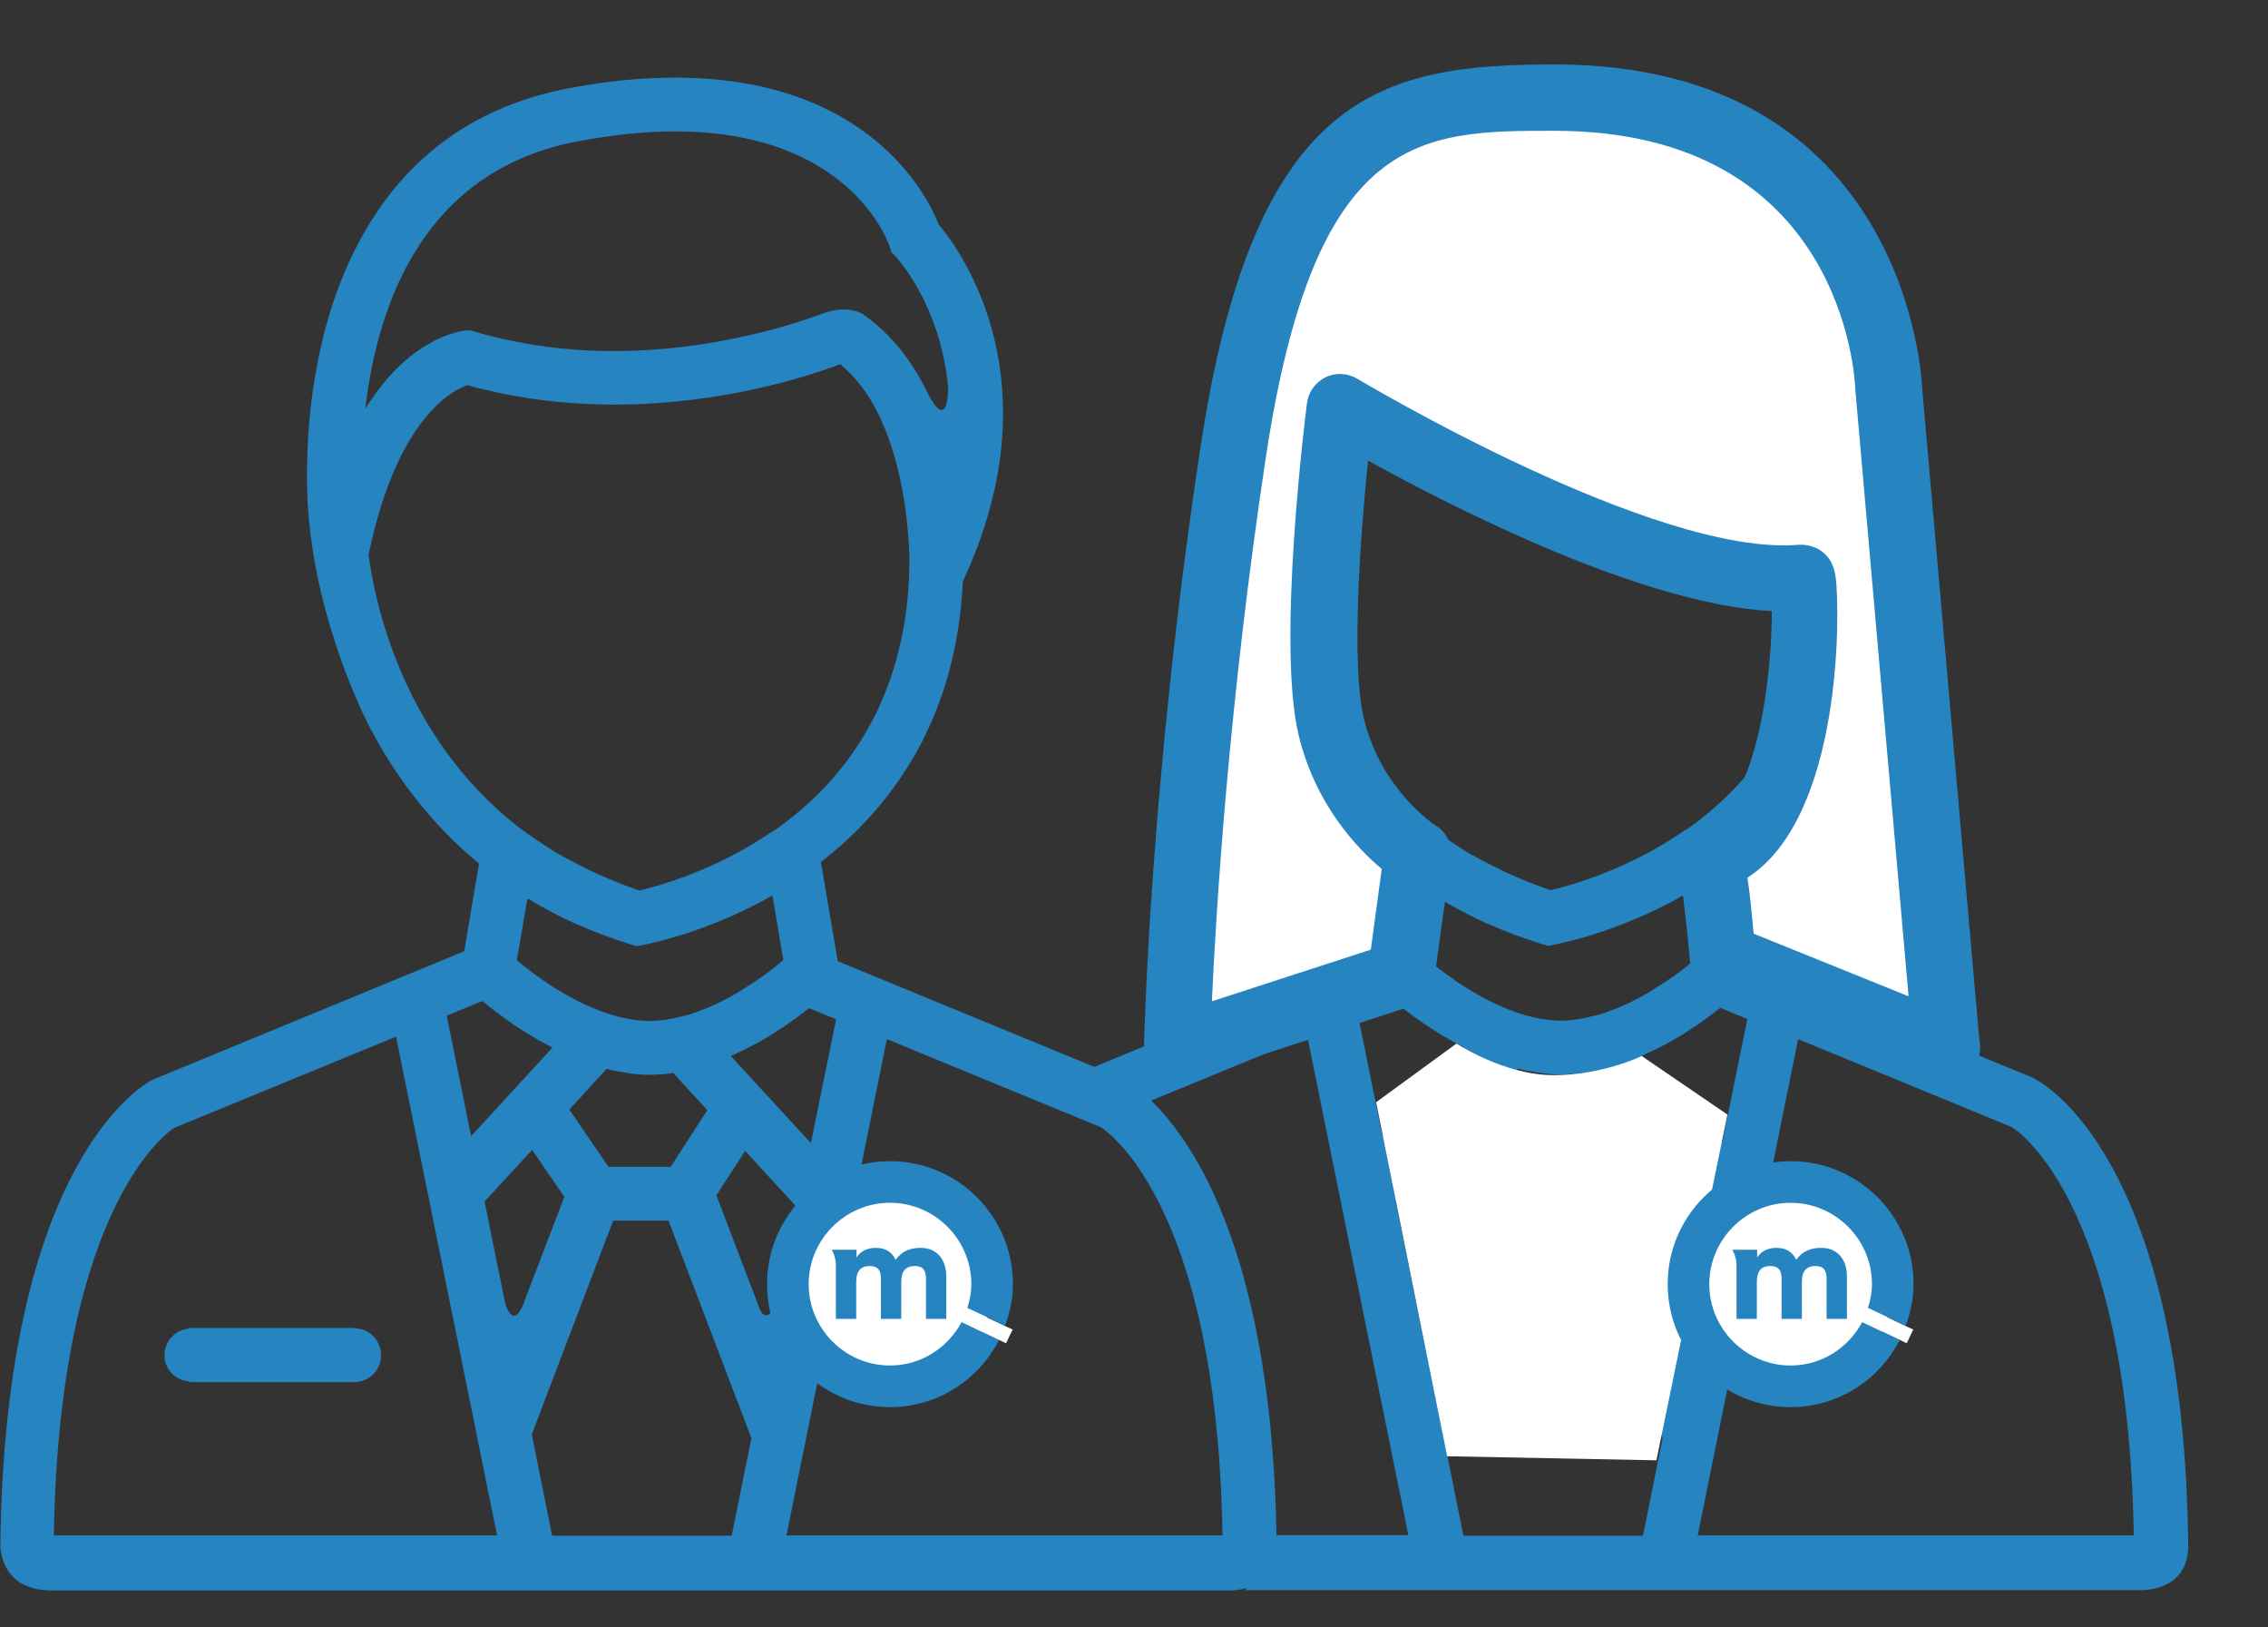 <?xml version="1.0" encoding="UTF-8"?>
<svg id="Capa_1" data-name="Capa 1" xmlns="http://www.w3.org/2000/svg" xmlns:xlink="http://www.w3.org/1999/xlink" viewBox="0 0 72.5 52">
  <rect x="0" y="0" width="72.5" height="52" fill="#333333" stroke="none"/>
  <defs>
    <style>
      .cls-1 {
        fill: none;
      }

      .cls-2 {
        clip-path: url(#clippath);
      }

      .cls-3 {
        fill: #fff;
      }

      .cls-4 {
        fill: #2684c1;
      }
    </style>
    <clipPath id="clippath">
      <path class="cls-1" d="M36.96,0l-4.74,33.72s3.72,1.49,4.3,2.4c.58,.91,2.15,4.55,2.15,4.55l1.08,5.54,.08,3.56v2.23h32.67V0H36.96Z"/>
    </clipPath>
  </defs>
  <path class="cls-4" d="M11.32,42.44H6.04v.02c-.44,.04-.78,.4-.78,.85s.34,.8,.78,.84v.02h5.28c.48,0,.86-.38,.86-.86s-.38-.86-.86-.86"/>
  <path class="cls-4" d="M25.14,49.07l3.21-15.86,6.83,2.81s3.72,2.17,3.9,13.05h-13.94Zm-.32-7.47c-.23,.61-.42,.46-.52,.27l-1.4-3.67,.92-1.42,1.68,1.83-.56,2.75s-.07,.11-.12,.25m-1.44,7.47h-5.73l-.65-3.24,2.6-6.83h1.77l2.65,6.95-.63,3.12Zm-6.62-7.47c-.37,.97-.62,.03-.62,0l-.65-3.21,1.52-1.65,1.03,1.5-1.28,3.34s0,0,0,0M1.72,49.07c.18-10.84,3.86-13.02,3.84-13.02l7.1-2.92,3.23,15.94H1.72ZM15.42,31.99s0,0,0,0c.46,.39,1.26,.99,2.24,1.49l-2.6,2.83-.78-3.85,1.14-.47Zm-3.63-14.29c.91-4.37,2.7-5.24,3.15-5.39,1.48,.41,3.06,.62,4.7,.62,3.41,0,6.16-.89,7.22-1.29,1.87,1.53,2.17,4.84,2.21,6.15,.02,4.54-2.12,7.21-4.3,8.74l-.05,.02c-1.83,1.27-3.69,1.77-4.28,1.91-.44-.15-.85-.31-1.25-.49-.14-.06-.27-.12-.41-.19-.26-.13-.51-.26-.75-.39-.14-.08-.28-.15-.41-.24-.31-.2-.61-.4-.9-.61l-.19-.14c-3.66-2.89-4.55-7.13-4.75-8.69m-.1-4.66c.4-3.43,1.92-7.63,6.82-8.54,1.09-.2,2.12-.31,3.07-.31,5.6,0,6.82,3.54,6.87,3.68l.06,.19,.14,.14c.09,.1,1.43,1.58,1.67,4.18-.03,1.44-.61,.28-.68,.12-.48-.97-1.15-1.86-2.08-2.49-.57-.29-1.25,0-1.25,0h0c-.89,.33-3.5,1.2-6.67,1.2-1.55,0-3.04-.21-4.42-.61l-.16-.05h-.16c-.25,.04-1.82,.26-3.2,2.49m10.92,22.43l-1.17,1.81h-1.99l-1.25-1.83,1.19-1.3s.05,0,.07,.02c.11,.03,.22,.05,.34,.07h.06s.04,.01,.05,.02c.29,.05,.57,.08,.87,.08,.12,0,.24-.01,.36-.02,.01,0,.03,0,.05,0,.11,0,.22-.03,.33-.04l1.1,1.2Zm-.24-3.18c-.08,.03-.15,.06-.23,.09-.15,.05-.31,.09-.47,.12-.07,.02-.14,.04-.21,.05-.23,.04-.46,.07-.69,.07-.19,0-.38-.02-.56-.05-.01,0-.03,0-.04,0l-.15-.03c-.14-.03-.27-.06-.41-.1-1.34-.39-2.54-1.3-3.09-1.76l.34-1.97s.03,.02,.05,.02c.47,.29,.98,.55,1.52,.8,0,0,.01,0,.02,0,.53,.24,1.1,.45,1.7,.64l.2,.06,.2-.04c.09-.02,1.99-.36,4.14-1.58l.35,2.06s-.05,.04-.08,.07c-.04,.03-.08,.06-.12,.1-.07,.06-.15,.12-.23,.18-.05,.04-.11,.08-.16,.12-.09,.07-.19,.13-.29,.2-.06,.04-.13,.09-.2,.13-.11,.07-.22,.14-.33,.21-.07,.04-.14,.09-.22,.13-.12,.07-.25,.13-.38,.2-.08,.04-.15,.08-.23,.11-.14,.06-.28,.12-.42,.17m4.35,.26l-.81,3.97-2.56-2.78c.54-.24,1.05-.51,1.48-.8,.01,0,.02-.01,.03-.02,.19-.12,.37-.24,.53-.36,0,0,0,0,0,0,.17-.12,.32-.24,.46-.35,0,0,0,0,0,0l.85,.35Zm9.16,1.91l-9.11-3.75-.54-3.17c2.24-1.74,4.33-4.53,4.54-8.97,2.98-6.4-.07-10.57-.77-11.4-.36-.92-2.24-4.7-8.44-4.7-1.05,0-2.19,.11-3.38,.34-6.94,1.3-8.51,8.12-8.37,12.96,.13,3.58,1.64,6.76,1.95,7.37,.78,1.52,1.91,3.1,3.54,4.45l-.47,2.8-9.97,4.11c-.2,.1-4.73,2.52-4.86,14.93,.04,.49,.31,1.39,1.65,1.39H39.29c.36,0,1.5-.12,1.52-1.39-.13-12.41-4.66-14.83-4.91-14.95"/>
  <path class="cls-3" d="M31.69,41.15c0,1.8-1.46,3.27-3.27,3.27s-3.26-1.46-3.26-3.27,1.46-3.27,3.26-3.27,3.27,1.46,3.27,3.27"/>
  <g class="cls-2">
    <path class="cls-4" d="M54.27,49.07l3.21-15.86,6.83,2.81s3.72,2.17,3.9,13.05h-13.94Zm-.32-7.47c-.23,.61-.42,.46-.52,.27l-1.4-3.67,.92-1.42,1.68,1.83-.56,2.75s-.07,.11-.12,.25m-1.44,7.47h-5.73l-.65-3.24,2.6-6.83h1.77l2.65,6.95-.63,3.12Zm-6.62-7.47c-.37,.97-.62,.03-.62,0l-.65-3.21,1.52-1.65,1.03,1.5-1.28,3.34s0,0,0,0m-15.04,7.47c.18-10.84,3.86-13.02,3.84-13.02l7.1-2.92,3.23,15.94h-14.17Zm13.7-17.08s0,0,0,0c.46,.39,1.26,.99,2.24,1.49l-2.6,2.83-.78-3.85,1.14-.47Zm-3.63-14.29c.91-4.37,2.7-5.24,3.15-5.39,1.48,.41,3.06,.62,4.7,.62,3.41,0,6.16-.89,7.22-1.29,1.87,1.53,2.17,4.84,2.21,6.15,.02,4.54-2.12,7.21-4.3,8.74l-.05,.02c-1.83,1.27-3.69,1.77-4.28,1.91-.44-.15-.85-.31-1.25-.49-.14-.06-.27-.12-.41-.19-.26-.13-.51-.26-.75-.39-.14-.08-.28-.15-.41-.24-.31-.2-.61-.4-.9-.61l-.19-.14c-3.66-2.89-4.55-7.13-4.75-8.69m-.1-4.66c.4-3.43,1.92-7.63,6.82-8.54,1.09-.2,2.12-.31,3.07-.31,5.6,0,6.82,3.54,6.87,3.68l.06,.19,.14,.14c.09,.1,1.43,1.58,1.67,4.18-.03,1.44-.61,.28-.68,.12-.48-.97-1.15-1.86-2.08-2.49-.57-.29-1.25,0-1.25,0h0c-.89,.33-3.5,1.2-6.67,1.2-1.55,0-3.04-.21-4.42-.61l-.16-.05h-.16c-.25,.04-1.82,.26-3.2,2.49m10.92,22.43l-1.17,1.81h-1.99l-1.25-1.83,1.19-1.3s.05,0,.07,.02c.11,.03,.22,.05,.34,.07h.06s.04,.01,.05,.02c.29,.05,.57,.08,.87,.08,.12,0,.24-.01,.36-.02,.01,0,.03,0,.05,0,.11,0,.22-.03,.33-.04l1.1,1.2Zm-.24-3.18c-.08,.03-.15,.06-.23,.09-.15,.05-.31,.09-.47,.12-.07,.02-.14,.04-.21,.05-.23,.04-.46,.07-.69,.07-.19,0-.38-.02-.56-.05-.01,0-.03,0-.04,0l-.15-.03c-.14-.03-.27-.06-.41-.1-1.34-.39-2.54-1.3-3.09-1.76l.34-1.97s.03,.02,.05,.02c.47,.29,.98,.55,1.52,.8,0,0,.01,0,.02,0,.53,.24,1.1,.45,1.7,.64l.2,.06,.2-.04c.09-.02,1.99-.36,4.14-1.58l.35,2.06s-.05,.04-.08,.07c-.04,.03-.08,.06-.12,.1-.07,.06-.15,.12-.23,.18-.05,.04-.11,.08-.16,.12-.09,.07-.19,.13-.29,.2-.06,.04-.13,.09-.2,.13-.11,.07-.22,.14-.33,.21-.07,.04-.14,.09-.22,.13-.12,.07-.25,.13-.38,.2-.08,.04-.15,.08-.23,.11-.14,.06-.28,.12-.42,.17m4.35,.26l-.81,3.97-2.56-2.78c.54-.24,1.05-.51,1.48-.8,.01,0,.02-.01,.03-.02,.19-.12,.37-.24,.53-.36,0,0,0,0,0,0,.17-.12,.32-.24,.46-.35,0,0,0,0,0,0l.85,.35Zm9.16,1.91l-9.11-3.75-.54-3.17c2.24-1.74,4.33-4.53,4.54-8.97,2.98-6.4-.07-10.57-.77-11.4-.36-.92-2.24-4.7-8.44-4.7-1.05,0-2.19,.11-3.38,.34-6.94,1.3-8.51,8.12-8.37,12.96,.13,3.58,1.64,6.76,1.95,7.37,.78,1.52,1.91,3.1,3.54,4.45l-.47,2.8-9.97,4.11c-.2,.1-4.73,2.52-4.85,14.93,.04,.49,.31,1.39,1.65,1.39h37.63c.36,0,1.5-.12,1.52-1.39-.13-12.41-4.66-14.83-4.91-14.95"/>
    <path class="cls-3" d="M43.99,35.23l2.27,11.31,6.69,.13,2.27-11.05-2.74-1.87s-1.24,.61-2.82,.61-3.1-1.01-3.1-1.01l-2.59,1.89Z"/>
    <path class="cls-3" d="M55.06,30.59l7.15,2.89-1.85-21.1s-.27-9.26-10.68-9.26c-4.97,0-8.64,.51-10.27,11.3-1.64,10.78-1.79,19.06-1.79,19.06l7.15-2.32,.53-3.85s-2.1-1.29-2.77-4.07c-.66-2.77,.29-10.22,.29-10.22,0,0,9.82,5.88,14.77,5.46,.14,0,.42,8.05-2.96,8.97,.13-.02,.43,3.14,.43,3.14"/>
    <path class="cls-4" d="M54.21,28.42c.12,.05,.26,.09,.42,.09-.15,0-.29-.03-.42-.09m-4.52-24.24c-4.27,0-7.64,0-9.22,10.4-1.2,7.94-1.6,14.57-1.73,17.42l5.08-1.65,.35-2.58c-.78-.65-2.13-2.06-2.66-4.29-.7-2.93,.23-10.29,.27-10.6,.05-.36,.27-.66,.59-.82,.32-.16,.7-.14,1.01,.04,.09,.05,9.53,5.71,14.13,5.31,.03,0,.06,0,.09,0,.1,0,.95,.03,1.08,1.04,.14,1.04,.23,7.64-2.82,9.6,.07,.46,.13,1.05,.2,1.79l4.95,2-1.7-19.37c-.01-.39-.4-8.29-9.62-8.29m-12.06,30.36c-.23,0-.45-.07-.63-.21-.28-.2-.44-.53-.43-.87,0-.08,.18-8.47,1.81-19.2,1.72-11.33,5.78-12.2,11.32-12.2,11.31,0,11.74,10.19,11.74,10.29l1.83,20.86c.02,.08,.03,.17,.03,.26,0,.59-.48,1.06-1.06,1.06h-.01c-.13,0-.27-.03-.4-.08l-7.15-2.89c-.37-.15-.62-.49-.66-.88-.1-1.08-.25-2.39-.33-2.79-.04-.1-.07-.2-.09-.31-.07-.53,.26-1.03,.77-1.17,1.82-.5,2.27-4.87,2.27-6.88-4.13-.21-10.18-3.3-12.91-4.81-.26,2.56-.54,6.55-.13,8.25,.55,2.28,2.27,3.4,2.29,3.41,.36,.22,.55,.63,.49,1.05l-.53,3.85c-.06,.4-.34,.74-.72,.87l-7.15,2.33c-.11,.03-.22,.05-.33,.05"/>
    <path class="cls-3" d="M60.47,41.15c0,1.8-1.46,3.27-3.27,3.27s-3.26-1.46-3.26-3.27,1.46-3.27,3.26-3.27,3.27,1.46,3.27,3.27"/>
  </g>
  <path class="cls-3" d="M28.45,38.44c-1.44,0-2.6,1.17-2.6,2.6s1.17,2.6,2.6,2.6c1,0,1.85-.57,2.29-1.39l-.09-.04,.21-.44,.07,.03c.07-.24,.13-.49,.13-.76,0-1.43-1.17-2.6-2.6-2.6"/>
  <path class="cls-4" d="M30.74,42.25c-.44,.82-1.29,1.39-2.29,1.39-1.43,0-2.6-1.17-2.6-2.6s1.17-2.6,2.6-2.6,2.6,1.17,2.6,2.6c0,.27-.05,.52-.13,.76l1.21,.57c.15-.42,.25-.86,.25-1.33,0-2.17-1.76-3.93-3.93-3.93s-3.93,1.76-3.93,3.93,1.76,3.93,3.93,3.93c1.53,0,2.84-.88,3.49-2.15l-1.2-.57Z"/>
  <polygon class="cls-3" points="30.92 41.81 30.86 41.77 30.65 42.21 30.74 42.25 31.93 42.82 32.16 42.93 32.37 42.49 32.13 42.38 30.92 41.81"/>
  <path class="cls-4" d="M26.58,39.93c.09,.15,.14,.33,.14,.52h0v1.7h.65v-1.19c0-.33,.14-.5,.43-.5,.27,0,.36,.15,.36,.4v1.29h.65v-1.19c0-.33,.14-.5,.43-.5,.27,0,.36,.15,.36,.4v1.29h.65v-1.35c0-.56-.31-.92-.82-.92-.36,0-.61,.12-.8,.38-.12-.25-.33-.38-.63-.38-.27,0-.49,.1-.62,.31v-.25h-.79Z"/>
  <path class="cls-3" d="M57.24,38.44c-1.44,0-2.6,1.17-2.6,2.6s1.17,2.6,2.6,2.6c1,0,1.85-.57,2.29-1.39l-.09-.04,.21-.44,.07,.03c.07-.24,.13-.49,.13-.76,0-1.43-1.17-2.6-2.6-2.6"/>
  <path class="cls-4" d="M59.53,42.25c-.44,.82-1.29,1.39-2.29,1.39-1.43,0-2.6-1.17-2.6-2.6s1.17-2.6,2.6-2.6,2.6,1.17,2.6,2.6c0,.27-.05,.52-.13,.76l1.21,.57c.15-.42,.25-.86,.25-1.33,0-2.17-1.76-3.93-3.93-3.93s-3.93,1.76-3.93,3.93,1.76,3.93,3.93,3.93c1.53,0,2.84-.88,3.49-2.15l-1.2-.57Z"/>
  <polygon class="cls-3" points="59.72 41.81 59.65 41.77 59.44 42.21 59.53 42.25 60.73 42.82 60.95 42.93 61.16 42.49 60.92 42.38 59.72 41.81"/>
  <path class="cls-4" d="M55.37,39.93c.09,.15,.14,.33,.14,.52h0v1.7h.65v-1.19c0-.33,.14-.5,.43-.5,.27,0,.36,.15,.36,.4v1.29h.65v-1.19c0-.33,.14-.5,.43-.5,.27,0,.36,.15,.36,.4v1.29h.65v-1.35c0-.56-.31-.92-.82-.92-.36,0-.61,.12-.8,.38-.12-.25-.33-.38-.63-.38-.27,0-.49,.1-.62,.31v-.25h-.79Z"/>
</svg>
